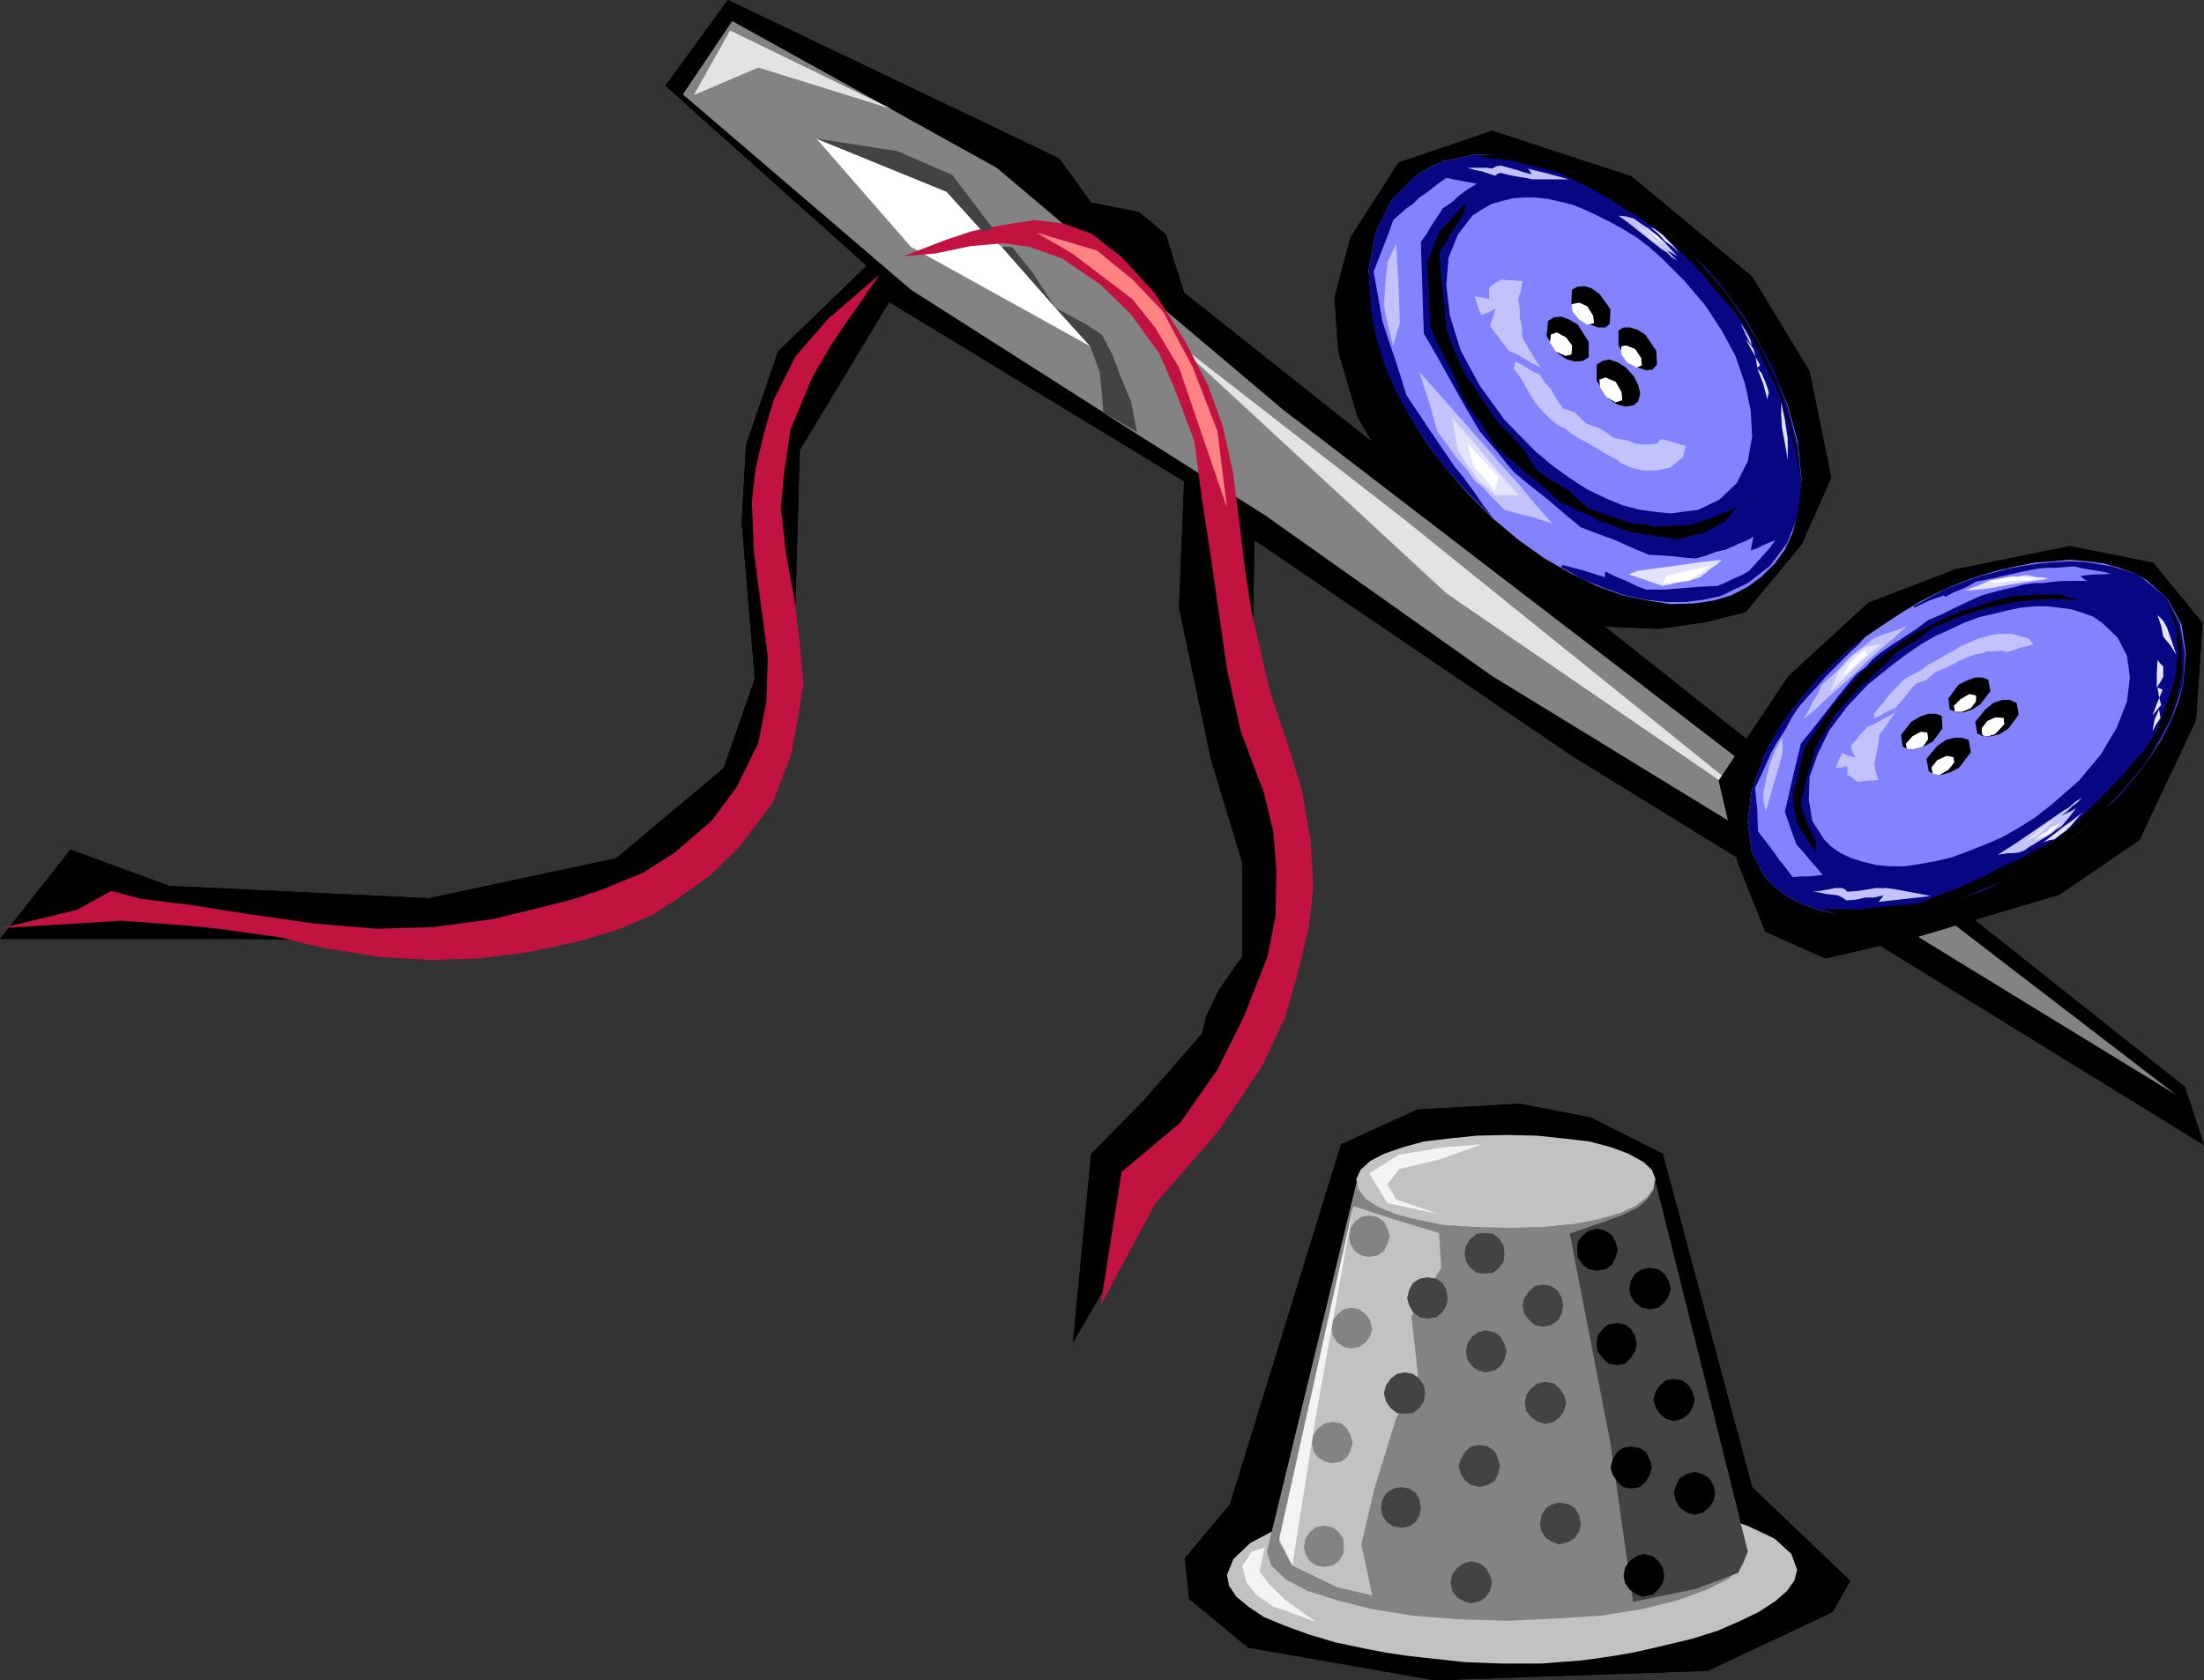<?xml version="1.0" encoding="UTF-8" standalone="no"?>
<svg
   version="1.0"
   width="129.724mm"
   height="98.917mm"
   id="svg115"
   sodipodi:docname="Sewing Supplies 2.wmf"
   xmlns:inkscape="http://www.inkscape.org/namespaces/inkscape"
   xmlns:sodipodi="http://sodipodi.sourceforge.net/DTD/sodipodi-0.dtd"
   xmlns="http://www.w3.org/2000/svg"
   xmlns:svg="http://www.w3.org/2000/svg">
  <rect width="100%" height="100%" fill="#333333" stroke="none"/>
  <sodipodi:namedview
     id="namedview115"
     pagecolor="#ffffff"
     bordercolor="#000000"
     borderopacity="0.25"
     inkscape:showpageshadow="2"
     inkscape:pageopacity="0.0"
     inkscape:pagecheckerboard="0"
     inkscape:deskcolor="#d1d1d1"
     inkscape:document-units="mm" />
  <defs
     id="defs1">
    <pattern
       id="WMFhbasepattern"
       patternUnits="userSpaceOnUse"
       width="6"
       height="6"
       x="0"
       y="0" />
  </defs>
  <path
     style="fill:#000000;fill-opacity:1;fill-rule:evenodd;stroke:none"
     d="M 486.092,241.863 263.408,65.111 259.368,52.185 253.389,47.177 242.723,45.077 235.613,35.221 161.923,0 l -13.898,19.065 44.763,40.068 -19.715,19.065 -7.11,20.842 -0.97,17.126 2.909,34.898 -6.949,19.872 -23.917,20.034 L 95.344,199.856 37.653,197.109 15.675,189.031 0,208.904 h 52.682 l 72.397,1.131 40.885,-29.89 10.989,-46.046 0.97,-33.929 19.877,-32.959 65.61,39.907 -1.131,28.112 7.11,33.767 6.949,22.942 v 21.003 l -2.262,3.07 -3.07,4.524 -2.586,5.332 -0.97,4.039 -13.09,15.026 -11.635,11.794 -4.04,42.007 36.522,-62.849 14.221,-42.007 -10.989,-40.876 0.646,-32.798 70.619,47.985 140.592,86.599 z"
     id="path1" />
  <path
     style="fill:#000000;fill-opacity:1;fill-rule:evenodd;stroke:none"
     d="m 263.408,65.111 -4.04,-12.925 -5.979,-5.009 -10.666,-2.1 -7.11,-9.855 L 161.923,0 l -13.898,19.065 44.763,40.068 -19.715,19.065 -7.11,20.842 -0.97,17.126 2.909,34.898 -6.949,19.872 -23.917,20.034 L 95.344,199.856 37.653,197.109 15.675,189.031 0,208.904 h 52.682 l 72.397,1.131 40.885,-29.89 10.989,-46.046 0.97,-33.929 19.877,-32.959 65.61,39.907 -1.131,28.112 7.11,33.767 6.949,22.942 v 21.003 l -2.262,3.07 -3.07,4.524 -2.586,5.332 -0.97,4.039 -13.09,15.026 -11.635,11.794 -4.04,42.007 36.522,-62.849 14.221,-42.007 -10.989,-40.876 0.646,-32.798 70.619,47.985 140.592,86.599 -4.202,-12.925 z"
     id="path2" />
  <path
     style="fill:#000000;fill-opacity:1;fill-rule:evenodd;stroke:none"
     d="m 389.779,61.556 -26.826,-22.296 -31.027,-10.179 -20.846,7.109 -10.666,16.641 -3.555,13.41 0.808,11.794 4.363,14.864 9.696,16.318 11.15,11.31 14.059,10.34 16.483,8.401 15.514,0.646 10.342,-1.454 9.05,-2.262 12.443,-15.026 6.626,-14.864 -4.848,-23.75 z"
     id="path3" />
  <path
     style="fill:#000000;fill-opacity:1;fill-rule:evenodd;stroke:none"
     d="m 362.953,39.26 -31.027,-10.179 -20.846,7.109 -10.666,16.641 -3.555,13.41 0.808,11.794 4.363,14.864 9.696,16.318 11.15,11.31 14.059,10.34 16.483,8.401 15.514,0.646 10.342,-1.454 9.05,-2.262 12.443,-15.026 6.626,-14.864 -4.848,-23.75 -12.766,-21.003 z"
     id="path4" />
  <path
     style="fill:#8383ff;fill-opacity:1;fill-rule:evenodd;stroke:none"
     d="m 332.088,115.357 5.818,4.847 5.656,4.039 5.979,3.393 5.656,2.747 5.818,2.1 5.494,1.131 5.171,0.808 5.171,-0.162 4.363,-0.646 3.878,-1.131 3.717,-1.939 3.07,-2.262 2.909,-2.908 2.262,-3.07 1.616,-3.554 1.131,-4.039 0.97,-8.078 -0.808,-8.24 -2.262,-8.24 -3.555,-8.401 -1.939,-3.716 -2.101,-3.878 -2.262,-3.878 -2.747,-3.716 -2.747,-3.554 -3.07,-3.554 -3.555,-3.393 -3.394,-3.231 -3.555,-3.07 -3.717,-2.747 -3.555,-2.423 -3.878,-2.262 -3.717,-1.939 -3.717,-1.777 -3.717,-1.293 -3.555,-1.131 -4.202,-0.969 -3.555,-0.485 -3.717,-0.323 h -3.555 l -3.555,0.808 -3.394,0.646 -3.07,1.454 -3.07,1.939 -5.171,5.17 -3.555,7.109 -1.616,8.563 0.808,9.855 1.131,5.493 1.778,5.978 2.586,5.816 3.232,5.978 3.555,5.655 4.363,5.655 4.848,5.493 z"
     id="path5" />
  <path
     style="fill:#070783;fill-opacity:1;fill-rule:evenodd;stroke:none"
     d="m 332.088,115.196 -5.333,-5.332 -5.01,-5.493 -4.202,-5.493 -3.717,-5.816 -3.232,-5.816 -2.586,-5.978 -1.778,-5.816 -1.131,-5.655 -0.646,-9.694 1.616,-8.563 3.555,-7.109 5.171,-5.17 3.07,-1.939 3.07,-1.454 3.394,-0.646 3.555,-0.808 h 3.555 l 3.717,0.323 3.717,0.485 4.04,0.969 3.555,1.131 3.717,1.293 3.717,1.777 3.717,1.939 3.878,2.262 3.717,2.423 3.555,2.747 3.555,3.07 3.394,3.231 3.555,3.393 3.07,3.554 2.747,3.554 2.747,3.716 2.262,3.878 2.262,3.878 2.101,3.878 3.232,8.563 2.262,8.563 0.808,8.24 -0.97,7.917 -2.262,5.655 -3.717,5.009 -5.01,3.878 -6.141,2.908 -3.717,0.808 -4.04,0.485 h -4.202 l -4.525,-0.485 -4.686,-0.969 -4.525,-1.616 -4.848,-1.939 -4.848,-2.747 0.323,-0.485 4.848,1.293 4.525,1.454 0.162,-1.293 2.262,1.131 2.424,0.969 2.262,1.131 2.101,0.808 h 4.04 l 4.04,-0.323 3.878,-0.323 3.878,-0.162 1.939,-0.808 1.616,-0.808 1.939,-0.808 1.616,-0.969 1.454,-1.616 1.616,-1.777 1.454,-1.616 1.293,-1.777 -1.293,0.485 -1.454,0.646 -1.293,0.646 -1.454,0.485 0.323,-1.616 0.323,-1.454 -1.131,0.646 -0.97,0.485 -1.293,0.485 -0.97,0.485 -1.939,0.808 -2.101,0.485 -2.101,0.808 -2.262,0.646 -2.586,-0.162 -2.586,-0.323 -2.586,-0.162 -2.747,-0.162 -3.555,-1.454 -3.878,-1.777 -4.04,-1.454 -3.717,-1.454 -3.717,-3.07 -3.555,-3.07 -3.717,-2.908 -3.717,-3.07 -1.939,-2.262 -1.939,-2.423 -1.939,-2.262 -1.939,-2.262 -3.232,-5.493 -3.07,-5.493 -3.07,-5.493 -3.07,-5.332 -0.323,-10.34 -0.323,-10.017 1.293,-1.777 1.131,-1.939 1.293,-1.939 1.131,-1.777 1.939,-1.293 1.778,-1.616 1.778,-1.293 2.101,-1.293 -1.778,-0.323 -1.778,-0.323 -1.616,-0.323 -1.616,-0.323 -1.616,1.131 -1.454,1.131 -1.454,1.131 -1.454,0.969 -1.454,1.454 -1.454,0.969 -1.454,1.293 -1.454,1.293 -0.97,2.747 -1.131,2.908 -1.131,2.908 -1.131,2.908 0.97,5.493 0.97,5.493 1.293,4.039 1.454,4.201 1.293,4.039 1.293,4.201 2.586,3.878 2.586,3.878 2.747,4.039 2.747,4.039 2.101,2.585 2.262,3.07 2.101,3.07 z"
     id="path6" />
  <path
     style="fill:#8383ff;fill-opacity:1;fill-rule:evenodd;stroke:none"
     d="m 341.622,100.493 3.878,3.231 3.878,2.747 3.717,2.423 4.04,1.939 3.878,1.616 3.717,0.969 3.555,0.485 3.394,0.323 6.141,-0.808 4.686,-2.262 3.878,-3.716 2.424,-4.847 0.97,-5.493 -0.323,-5.816 -1.293,-5.978 -2.101,-6.139 -3.07,-5.655 -3.717,-5.655 -4.686,-5.493 -5.01,-5.009 -2.747,-2.423 -2.747,-2.1 -2.909,-1.777 -2.909,-1.616 -2.909,-1.454 -2.747,-1.293 -2.747,-1.131 -2.586,-0.646 -2.909,-0.646 -2.747,-0.323 h -2.586 l -2.424,0.162 -2.586,0.646 -2.262,0.646 -2.262,1.293 -1.939,1.293 -3.232,4.201 -2.101,5.17 -0.485,6.139 0.808,6.786 2.424,7.755 4.202,7.755 5.494,7.594 z"
     id="path7" />
  <path
     style="fill:#c2c2ff;fill-opacity:1;fill-rule:evenodd;stroke:none"
     d="m 315.766,82.721 3.717,4.201 3.555,4.039 3.717,4.201 3.717,4.201 3.717,4.362 3.717,4.039 3.555,4.362 3.878,4.362 -2.424,-0.808 -2.747,-0.808 -2.747,-0.646 -2.747,-0.808 -1.616,-1.616 -1.778,-1.777 -1.454,-1.616 -1.778,-1.454 -1.939,-2.747 -2.262,-2.585 -1.939,-2.747 -2.101,-2.747 -0.97,-3.393 -0.97,-3.393 -1.131,-3.393 z"
     id="path8" />
  <path
     style="fill:#e3e3ff;fill-opacity:1;fill-rule:evenodd;stroke:none"
     d="m 323.038,93.061 3.717,4.039 3.717,4.524 3.555,4.201 3.878,4.362 h -1.293 -1.293 -1.293 -1.454 l -0.808,-0.808 -0.97,-0.969 -0.97,-0.646 -1.131,-0.969 -0.97,-1.616 -1.293,-1.616 -0.97,-1.616 -1.131,-1.777 -0.646,-3.554 z"
     id="path9" />
  <path
     style="fill:#ffffff;fill-opacity:1;fill-rule:evenodd;stroke:none"
     d="m 326.432,98.555 1.616,1.777 1.778,1.939 1.778,1.939 1.778,1.939 -0.485,1.616 -0.323,1.454 -1.293,-1.454 -0.97,-1.293 -1.131,-1.131 -1.131,-1.293 -0.97,-2.747 z"
     id="path10" />
  <path
     style="fill:#e3e3ff;fill-opacity:1;fill-rule:evenodd;stroke:none"
     d="m 382.992,124.567 -4.525,0.485 -4.525,0.646 -4.686,0.646 -4.848,0.646 -0.97,0.323 -1.131,0.485 1.939,0.646 1.939,0.646 1.778,0.646 1.939,0.646 2.101,-0.485 2.101,-0.485 2.101,-0.323 1.939,-0.646 1.293,-0.969 1.131,-0.969 1.454,-0.969 z"
     id="path11" />
  <path
     style="fill:#ffffff;fill-opacity:1;fill-rule:evenodd;stroke:none"
     d="m 380.568,125.859 -2.424,0.485 -2.424,0.646 -2.424,0.485 -2.586,0.646 -0.485,0.969 -0.323,0.646 h 1.293 l 1.454,-0.162 1.454,-0.162 1.616,-0.162 1.131,-0.808 1.293,-0.808 1.293,-0.969 z"
     id="path12" />
  <path
     style="fill:#c2c2ff;fill-opacity:1;fill-rule:evenodd;stroke:none"
     d="m 310.595,54.286 0.485,8.563 0.323,9.048 -0.808,2.585 -0.646,2.585 -1.131,-4.524 -0.97,-4.524 0.323,-4.847 0.485,-4.847 0.97,-2.1 z"
     id="path13" />
  <path
     style="fill:#c2c2ff;fill-opacity:1;fill-rule:evenodd;stroke:none"
     d="m 349.056,39.907 -2.424,-0.646 -2.262,-0.646 -2.101,-0.485 -2.424,-0.646 0.485,0.485 0.323,0.808 -1.778,-0.485 -1.454,-0.485 -1.778,-0.485 -1.778,-0.485 -0.97,0.162 -0.97,0.485 -1.454,-0.162 h -1.293 -1.293 -1.454 l 1.616,0.485 1.616,0.323 1.454,0.485 1.454,0.485 0.646,-0.485 0.646,-0.162 1.778,0.485 1.778,0.323 1.939,0.323 1.616,0.323 h 1.939 2.101 1.939 z"
     id="path14" />
  <path
     style="fill:#e3e3ff;fill-opacity:1;fill-rule:evenodd;stroke:none"
     d="m 396.243,89.507 v 2.747 l 0.162,2.908 0.646,3.393 0.646,3.716 v -2.423 -2.262 l -0.646,-4.201 z"
     id="path15" />
  <path
     style="fill:#e3e3ff;fill-opacity:1;fill-rule:evenodd;stroke:none"
     d="m 387.193,71.896 1.131,2.423 1.293,2.585 -0.162,-1.131 -0.485,-0.969 -0.808,-1.454 z"
     id="path16" />
  <path
     style="fill:#e3e3ff;fill-opacity:1;fill-rule:evenodd;stroke:none"
     d="m 388.324,75.451 0.97,1.131 0.808,1.131 0.485,1.939 0.323,2.1 0.323,-0.162 0.323,-0.323 -1.616,-2.908 z"
     id="path17" />
  <path
     style="fill:#e3e3ff;fill-opacity:1;fill-rule:evenodd;stroke:none"
     d="m 390.91,81.913 1.293,3.393 0.97,3.554 0.162,-0.969 0.162,-0.646 -0.485,-1.454 -0.485,-1.293 -0.646,-1.454 z"
     id="path18" />
  <path
     style="fill:#c2c2ff;fill-opacity:1;fill-rule:evenodd;stroke:none"
     d="m 360.044,47.985 1.616,0.162 1.778,0.485 1.616,1.131 1.778,1.131 1.778,1.454 1.616,1.454 1.454,1.616 1.454,1.616 -1.293,-0.808 -0.97,-0.485 1.616,1.616 1.778,1.777 -1.131,-1.131 -1.293,-0.808 -0.97,-0.969 -1.293,-0.808 -2.262,-1.777 -2.424,-1.939 -2.424,-1.939 z"
     id="path19" />
  <path
     style="fill:#ffffff;fill-opacity:1;fill-rule:evenodd;stroke:none"
     d="m 365.862,50.893 1.454,1.131 1.454,1.293 0.808,0.485 0.97,0.646 -0.97,-0.969 -0.97,-1.131 -1.293,-0.646 z"
     id="path20" />
  <path
     style="fill:#e3e3ff;fill-opacity:1;fill-rule:evenodd;stroke:none"
     d="m 363.761,49.762 1.293,0.969 1.293,0.969 1.778,1.616 1.778,1.616 -1.616,-0.969 -1.454,-1.131 -1.454,-1.454 z"
     id="path21" />
  <path
     style="fill:#e3e3ff;fill-opacity:1;fill-rule:evenodd;stroke:none"
     d="m 367.155,50.57 0.808,0.323 0.97,0.646 0.97,0.646 0.808,0.969 1.616,1.616 1.293,1.616 -1.454,-1.454 -1.778,-1.293 -1.454,-1.616 z"
     id="path22" />
  <path
     style="fill:#000000;fill-opacity:1;fill-rule:evenodd;stroke:none"
     d="m 328.856,34.736 1.939,0.485 h 1.778 l 1.939,0.323 1.778,0.162 2.747,0.808 2.586,0.485 2.747,0.808 2.586,0.646 2.101,1.131 1.939,0.969 2.101,0.969 2.101,1.131 2.262,1.293 2.262,1.454 1.939,1.293 2.424,1.293 0.97,0.808 1.131,0.646 0.97,0.646 1.131,0.646 1.293,1.293 1.454,1.131 1.293,1.454 1.616,1.454 1.454,1.454 1.616,1.616 1.939,2.1 1.939,2.423 2.101,2.423 2.101,2.423 1.616,2.1 1.616,2.262 1.778,3.07 1.454,2.908 1.454,3.07 1.616,3.231 1.131,2.747 0.97,2.585 0.97,2.908 0.808,3.393 1.131,5.009 1.131,5.332 -1.131,-7.27 -1.778,-7.109 -2.424,-7.27 -3.232,-6.947 -1.616,-3.231 -1.939,-3.231 -2.262,-3.393 -2.262,-3.231 -2.586,-3.07 -2.909,-3.231 -2.909,-3.393 -3.394,-2.908 -2.101,-1.939 -2.424,-2.1 -2.424,-1.777 -2.747,-1.939 -2.747,-1.777 -2.747,-1.454 -3.07,-1.454 -2.747,-1.293 -3.07,-1.293 -3.232,-1.131 -2.747,-0.969 -3.07,-0.485 -2.909,-0.646 -2.586,-0.162 h -2.424 z"
     id="path23" />
  <path
     style="fill:#000000;fill-opacity:1;fill-rule:evenodd;stroke:none"
     d="m 326.108,45.077 -1.454,1.616 -1.293,1.454 -1.454,1.616 -1.616,1.616 -1.454,3.554 -1.293,3.554 0.323,6.947 0.323,7.109 1.616,3.878 1.939,3.878 1.939,4.039 1.616,3.878 1.778,2.908 2.101,2.585 1.778,2.908 1.778,2.747 3.555,3.07 3.555,3.07 3.555,2.908 3.555,3.231 2.101,0.969 2.262,1.131 2.424,0.969 2.101,1.293 1.778,0.485 1.778,0.646 1.616,0.646 1.778,0.646 2.586,0.323 2.424,0.485 2.586,0.323 2.747,0.485 1.293,-0.323 1.293,-0.323 1.616,-0.485 1.293,-0.162 1.293,-0.646 1.293,-0.646 1.131,-0.808 1.293,-0.485 1.454,-1.777 1.454,-1.777 -1.131,0.646 -1.293,0.646 -1.454,0.485 -1.293,0.646 -1.454,0.485 -1.293,0.485 -1.293,0.485 -1.616,0.323 -1.778,0.162 h -1.939 l -1.939,0.162 h -1.939 l -1.454,-0.323 -1.454,-0.162 -1.778,-0.162 -1.454,-0.323 -2.101,-0.808 -2.101,-0.646 -2.262,-0.808 -2.101,-0.646 -1.131,-1.131 -1.293,-0.969 -0.97,-0.969 -0.97,-0.969 -1.778,-1.131 -1.778,-0.969 -1.939,-1.293 -1.778,-1.293 -1.454,-2.262 -1.454,-2.423 -1.454,-1.616 -1.293,-1.454 -1.616,-1.454 -1.616,-1.777 -1.616,-2.423 -1.778,-2.585 -1.616,-2.585 -1.778,-2.423 -1.293,-2.585 -1.131,-2.585 -1.131,-2.747 -0.808,-2.423 -0.485,-5.17 -0.485,-4.847 -0.323,-3.554 -0.323,-3.554 1.454,-1.939 0.97,-1.939 1.778,-2.585 1.454,-2.585 0.162,-0.969 z"
     id="path24" />
  <path
     style="fill:#c2c2ff;fill-opacity:1;fill-rule:evenodd;stroke:none"
     d="m 338.713,62.526 -0.323,1.939 -0.646,2.1 0.323,2.1 V 70.604 l 0.485,2.262 0.162,2.423 0.97,1.616 0.97,1.616 0.97,1.616 1.131,1.616 -1.778,-0.808 -1.778,-1.131 -1.778,-0.969 -1.778,-0.808 -1.131,-1.454 -0.97,-1.293 -0.97,-1.293 -1.131,-1.454 0.646,-1.939 0.646,-1.939 -1.454,0.808 -1.778,0.646 -0.808,-2.1 -0.646,-2.1 1.778,0.323 1.454,0.323 v -1.293 -1.293 l 1.293,-0.969 1.454,-0.808 1.293,0.162 h 1.293 l 1.131,0.162 z"
     id="path25" />
  <path
     style="fill:#c2c2ff;fill-opacity:1;fill-rule:evenodd;stroke:none"
     d="m 375.073,99.201 -0.323,0.969 -0.323,1.454 -1.293,1.131 -1.616,1.293 -1.616,0.323 -1.454,0.323 h -0.808 -0.97 -0.808 l -0.97,-0.162 -1.454,-0.323 -1.454,-0.485 -1.293,-0.646 -0.97,-0.808 -1.293,-0.646 -1.293,-0.646 -1.454,-0.969 -1.454,-0.808 -1.616,-0.969 -1.616,-0.808 -1.454,-0.969 -1.454,-1.131 -1.616,-0.808 -1.454,-1.131 -1.778,-1.777 -1.778,-2.1 -1.131,-1.777 -0.97,-1.777 -1.131,-1.939 -1.454,-1.939 0.162,-0.969 0.162,-0.646 1.454,0.646 1.293,0.808 1.293,0.808 1.454,0.646 0.97,1.616 1.454,1.616 1.293,2.262 1.454,2.1 1.293,0.323 1.293,0.485 1.293,1.293 1.131,1.131 1.778,0.646 1.293,0.485 1.616,0.969 1.454,1.131 1.778,0.323 1.616,0.323 1.454,0.646 1.616,0.162 h 1.616 l 1.616,-0.162 0.485,-0.646 0.485,-0.323 1.454,0.323 1.293,0.323 1.293,0.485 z"
     id="path26" />
  <path
     style="fill:#000000;fill-opacity:1;fill-rule:evenodd;stroke:none"
     d="m 357.782,88.699 -2.586,-4.039 v -3.554 l 1.293,-0.808 1.454,-0.323 1.939,0.646 1.778,1.131 1.778,1.939 0.97,1.939 0.485,1.939 -0.485,1.777 -0.97,0.808 -1.778,0.323 -1.939,-0.485 z"
     id="path27" />
  <path
     style="fill:#000000;fill-opacity:1;fill-rule:evenodd;stroke:none"
     d="m 346.632,78.682 -2.586,-3.878 0.323,-3.393 1.293,-0.808 1.616,-0.162 1.778,0.646 1.939,1.131 2.424,3.878 v 3.393 l -1.293,0.808 -1.616,0.162 -1.939,-0.485 z"
     id="path28" />
  <path
     style="fill:#000000;fill-opacity:1;fill-rule:evenodd;stroke:none"
     d="m 362.468,80.621 -2.424,-3.716 V 73.512 l 1.131,-0.646 h 1.454 l 1.616,0.485 1.778,1.131 2.424,3.554 0.162,3.07 -0.97,1.131 -1.454,0.162 -1.939,-0.646 z"
     id="path29" />
  <path
     style="fill:#000000;fill-opacity:1;fill-rule:evenodd;stroke:none"
     d="m 351.803,71.089 -2.262,-3.554 0.162,-3.07 1.131,-0.646 1.616,-0.162 1.616,0.485 1.778,1.293 2.424,3.393 -0.162,3.231 -0.97,0.808 h -1.616 l -1.778,-0.646 z"
     id="path30" />
  <path
     style="fill:#ffffff;fill-opacity:1;fill-rule:evenodd;stroke:none"
     d="m 348.409,75.128 -2.101,-1.131 -1.293,0.485 -0.162,1.777 1.293,1.939 2.101,0.969 1.293,-0.323 0.162,-1.939 z"
     id="path31" />
  <path
     style="fill:#ffffff;fill-opacity:1;fill-rule:evenodd;stroke:none"
     d="m 346.308,73.997 -1.293,0.485 -0.162,1.777 1.293,1.939 2.101,0.969 1.293,-0.323 0.162,-1.939 -1.293,-1.777 z"
     id="path32" />
  <path
     style="fill:#ffffff;fill-opacity:1;fill-rule:evenodd;stroke:none"
     d="m 353.096,68.18 -1.778,-0.808 -1.616,0.323 0.162,1.616 1.454,1.777 1.778,1.131 1.454,-0.323 -0.162,-1.616 z"
     id="path33" />
  <path
     style="fill:#ffffff;fill-opacity:1;fill-rule:evenodd;stroke:none"
     d="m 351.318,67.373 -1.616,0.323 0.162,1.616 1.454,1.777 1.778,1.131 1.454,-0.323 -0.162,-1.616 -1.293,-2.1 z"
     id="path34" />
  <path
     style="fill:#ffffff;fill-opacity:1;fill-rule:evenodd;stroke:none"
     d="m 359.398,84.983 -2.262,-0.969 -1.293,0.485 0.162,1.777 1.454,2.1 1.939,1.131 1.454,-0.485 -0.162,-1.777 z"
     id="path35" />
  <path
     style="fill:#ffffff;fill-opacity:1;fill-rule:evenodd;stroke:none"
     d="m 357.136,84.014 -1.293,0.485 0.162,1.777 1.454,2.1 1.939,1.131 1.454,-0.485 -0.162,-1.777 -1.293,-2.262 z"
     id="path36" />
  <path
     style="fill:#ffffff;fill-opacity:1;fill-rule:evenodd;stroke:none"
     d="m 363.761,77.713 -1.939,-0.808 -1.131,0.162 v 1.777 l 1.293,1.777 2.101,1.131 1.131,-0.485 -0.162,-1.616 z"
     id="path37" />
  <path
     style="fill:#ffffff;fill-opacity:1;fill-rule:evenodd;stroke:none"
     d="m 361.822,76.905 -1.131,0.162 v 1.777 l 1.293,1.777 2.101,1.131 1.131,-0.485 -0.162,-1.616 -1.293,-1.939 z"
     id="path38" />
  <path
     style="fill:#838383;fill-opacity:1;fill-rule:evenodd;stroke:none"
     d="m 331.926,150.417 -50.419,-35.706 -33.613,-21.327 -2.424,-1.616 L 202.646,64.464 151.904,21.003 162.893,4.685 221.715,37.322 285.385,91.123 484.153,243.64 Z"
     id="path39" />
  <path
     style="fill:#ffffff;fill-opacity:1;fill-rule:evenodd;stroke:none"
     d="m 181.638,30.859 28.926,11.794 7.918,8.725 4.363,3.554 11.958,13.571 7.757,8.563 -39.915,-22.134 z"
     id="path40" />
  <path
     style="fill:#c21340;fill-opacity:1;fill-rule:evenodd;stroke:none"
     d="m 195.697,61.072 -10.504,15.187 -4.525,7.755 -4.848,11.633 -1.454,10.017 -0.646,7.432 1.131,10.017 1.939,10.663 1.131,9.371 0.808,9.048 -1.616,9.855 -1.131,5.816 -4.04,10.663 -7.434,9.855 -6.464,6.301 -6.949,5.009 -5.656,3.716 -7.918,3.393 -8.565,2.585 -11.15,2.423 -11.474,1.454 -10.666,0.323 -10.989,-0.646 -13.09,-2.1 -9.211,-2.262 -13.736,-1.939 -8.242,-0.808 -13.413,-0.969 -26.502,1.616 16.645,-4.039 7.595,-4.201 6.787,1.777 10.666,1.293 12.12,1.939 15.837,2.262 13.574,1.131 12.282,-0.323 13.413,-1.777 9.373,-2.262 8.403,-2.1 6.787,-2.262 9.05,-3.716 7.11,-4.524 8.242,-7.109 5.494,-7.432 4.848,-9.855 1.778,-9.209 0.323,-10.017 -1.454,-10.825 -1.616,-12.279 -0.485,-11.148 0.808,-7.432 1.778,-7.594 2.262,-7.755 4.848,-9.694 7.272,-8.401 z"
     id="path41" />
  <path
     style="fill:#e3e3e3;fill-opacity:1;fill-rule:evenodd;stroke:none"
     d="m 259.529,74.481 53.005,41.199 82.739,66.726 -73.528,-50.408 z"
     id="path42" />
  <path
     style="fill:#c21340;fill-opacity:1;fill-rule:evenodd;stroke:none"
     d="m 200.869,57.032 9.696,-3.716 5.333,-1.777 3.394,-0.808 5.656,-0.969 5.171,-0.808 6.464,0.808 6.302,2.262 6.626,5.17 7.434,8.078 6.787,10.825 5.01,9.694 3.232,8.886 2.262,10.179 1.454,11.148 1.293,10.825 1.454,9.371 4.04,17.611 4.363,12.925 2.747,9.048 1.939,11.148 0.646,10.179 -0.97,8.886 -2.586,10.825 -2.747,9.532 -5.01,10.663 -9.858,14.702 -14.059,16.157 -12.12,22.619 4.686,-29.728 13.09,-10.986 8.242,-11.794 5.818,-11.633 5.333,-13.571 1.778,-9.048 0.162,-10.179 -0.646,-8.401 -2.101,-8.725 -5.171,-13.733 -3.07,-13.895 -3.717,-25.85 -1.778,-11.471 -1.778,-13.41 -4.525,-11.956 -3.232,-7.432 -6.302,-8.725 -6.787,-6.624 -8.565,-5.816 -7.272,-2.585 -5.818,-0.808 -7.272,0.646 -7.757,1.616 z"
     id="path43" />
  <path
     style="fill:#e3e3e3;fill-opacity:1;fill-rule:evenodd;stroke:none"
     d="m 162.408,6.786 35.875,17.449 -29.573,-9.209 -14.382,6.139 z"
     id="path44" />
  <path
     style="fill:#434343;fill-opacity:1;fill-rule:evenodd;stroke:none"
     d="m 181.638,30.859 28.926,11.794 7.918,8.725 2.424,-0.485 -9.05,-11.956 -12.282,-5.332 z"
     id="path45" />
  <path
     style="fill:#434343;fill-opacity:1;fill-rule:evenodd;stroke:none"
     d="m 234.805,68.504 -5.01,-7.755 -4.686,-5.816 h -2.262 z"
     id="path46" />
  <path
     style="fill:#434343;fill-opacity:1;fill-rule:evenodd;stroke:none"
     d="m 252.904,96.131 -7.434,-4.362 -0.323,-3.716 -0.485,-5.17 -2.101,-5.816 -7.757,-8.563 6.626,3.554 3.717,2.423 2.262,4.362 2.101,5.493 2.101,5.009 z"
     id="path47" />
  <path
     style="fill:#ff8383;fill-opacity:1;fill-rule:evenodd;stroke:none"
     d="m 230.441,51.701 13.574,4.039 7.918,6.463 6.787,7.109 6.626,12.441 5.494,14.218 2.101,16.964 -10.666,-31.182 -5.333,-8.886 -5.01,-6.301 -13.413,-10.179 z"
     id="path48" />
  <path
     style="fill:#000000;fill-opacity:1;fill-rule:evenodd;stroke:none"
     d="m 298.313,254.626 -24.725,80.136 -10.019,11.956 0.97,9.048 13.09,10.825 41.531,7.27 60.762,-2.1 27.795,-13.087 3.878,-6.947 -21.816,-20.842 -19.877,-74.158 -15.998,-8.078 -15.837,-3.07 -22.786,1.293 z"
     id="path49" />
  <path
     style="fill:#000000;fill-opacity:1;fill-rule:evenodd;stroke:none"
     d="m 273.588,334.763 -10.019,11.956 0.97,9.048 13.09,10.825 41.531,7.27 60.762,-2.1 27.795,-13.087 3.878,-6.947 -21.816,-20.842 -19.877,-74.158 -15.998,-8.078 -15.837,-3.07 -22.786,1.293 -16.968,7.755 z"
     id="path50" />
  <path
     style="fill:#c2c2c2;fill-opacity:1;fill-rule:evenodd;stroke:none"
     d="m 338.228,370.145 h -4.04 l -4.363,-0.162 -4.04,-0.162 -4.363,-0.485 -4.525,-0.485 -4.202,-0.485 -4.363,-0.646 -4.202,-0.808 -6.949,-1.454 -5.979,-1.777 -5.333,-1.939 -4.686,-1.939 -3.394,-2.262 -2.747,-2.262 -1.616,-2.423 -0.485,-2.423 1.454,-3.554 3.717,-3.554 5.818,-3.07 7.918,-2.747 9.534,-2.585 10.666,-1.939 11.797,-1.131 12.443,-0.485 12.443,0.485 11.797,1.131 10.666,1.616 9.534,2.262 7.918,2.585 6.141,2.908 3.717,3.393 1.293,3.554 -0.646,2.423 -1.616,2.262 -2.586,2.262 -3.717,2.423 -4.363,2.1 -4.848,2.1 -5.656,1.777 -6.141,1.454 -3.394,0.808 -3.717,0.808 -3.717,0.646 -4.202,0.646 -3.878,0.485 -4.363,0.323 -4.04,0.323 z"
     id="path51" />
  <path
     style="fill:#838383;fill-opacity:1;fill-rule:evenodd;stroke:none"
     d="m 388.809,345.264 -20.846,-83.206 -0.323,2.262 -1.778,1.939 -2.909,2.1 -4.04,1.616 -4.848,1.293 -5.656,1.293 -6.141,0.485 h -6.626 -6.949 l -6.464,-0.485 -5.818,-0.969 -5.01,-1.454 -4.04,-1.777 -3.07,-1.939 -1.939,-1.777 -0.485,-1.939 -20.038,82.56 0.97,3.07 3.232,3.07 4.848,2.585 6.626,2.1 7.757,1.939 9.05,1.454 10.019,0.808 10.989,0.323 10.827,-0.485 10.019,-0.646 9.211,-1.454 7.757,-1.939 6.626,-2.423 4.848,-2.423 3.07,-3.07 z"
     id="path52" />
  <path
     style="fill:#c2c2c2;fill-opacity:1;fill-rule:evenodd;stroke:none"
     d="m 301.06,268.359 -16.483,74.643 2.909,5.332 10.019,4.847 7.757,1.777 -2.424,-11.31 2.909,-12.441 4.848,-15.672 4.848,-9.694 -1.454,-12.925 6.626,-10.825 -0.485,-7.755 -10.181,-3.07 z"
     id="path53" />
  <path
     style="fill:#c2c2c2;fill-opacity:1;fill-rule:evenodd;stroke:none"
     d="m 335.643,273.206 -7.595,-0.162 -6.949,-0.485 -5.656,-1.131 -5.01,-1.293 -3.878,-1.616 -2.747,-1.777 -1.616,-2.1 -0.485,-2.262 0.97,-2.1 2.101,-1.939 3.07,-1.616 4.202,-1.454 4.686,-1.293 5.494,-0.646 6.302,-0.646 6.787,-0.162 6.626,0.162 6.141,0.646 5.494,0.646 4.848,1.293 3.878,1.454 3.232,1.777 1.939,1.777 0.808,2.1 -0.485,2.1 -1.454,1.939 -2.586,1.939 -3.555,1.616 -4.686,1.293 -5.656,1.131 -6.626,0.646 z"
     id="path54" />
  <path
     style="fill:#838383;fill-opacity:1;fill-rule:evenodd;stroke:none"
     d="m 304.454,279.669 -1.616,-0.323 -1.454,-0.969 -0.97,-1.616 -0.323,-1.616 0.323,-1.777 0.97,-1.616 1.454,-0.969 1.616,-0.323 1.939,0.323 1.454,0.969 0.808,1.616 0.485,1.777 -0.485,1.616 -0.808,1.616 -1.454,0.969 z"
     id="path55" />
  <path
     style="fill:#838383;fill-opacity:1;fill-rule:evenodd;stroke:none"
     d="m 300.576,300.026 -1.616,-0.323 -1.454,-0.969 -0.97,-1.454 -0.323,-1.616 0.323,-1.939 0.97,-1.293 1.454,-1.131 1.616,-0.323 1.778,0.323 1.454,1.131 0.97,1.293 0.485,1.939 -0.485,1.616 -0.97,1.454 -1.454,0.969 z"
     id="path56" />
  <path
     style="fill:#434343;fill-opacity:1;fill-rule:evenodd;stroke:none"
     d="m 312.534,314.567 -1.778,-0.162 -1.454,-1.131 -0.97,-1.454 -0.485,-1.777 0.485,-1.777 0.97,-1.454 1.454,-1.131 1.778,-0.323 1.778,0.323 1.454,1.131 0.97,1.454 0.323,1.777 -0.323,1.777 -0.97,1.454 -1.454,1.131 z"
     id="path57" />
  <path
     style="fill:#838383;fill-opacity:1;fill-rule:evenodd;stroke:none"
     d="m 294.596,348.657 -1.778,-0.323 -1.454,-0.969 -0.97,-1.616 -0.323,-1.616 0.323,-1.777 0.97,-1.454 1.454,-1.131 1.778,-0.323 1.778,0.323 1.454,1.131 0.97,1.454 0.162,1.777 -0.162,1.616 -0.97,1.616 -1.454,0.969 z"
     id="path58" />
  <path
     style="fill:#434343;fill-opacity:1;fill-rule:evenodd;stroke:none"
     d="m 343.238,285.808 -1.778,0.323 -1.293,1.131 -1.131,1.616 -0.323,1.616 0.323,1.777 1.131,1.454 1.293,1.131 1.778,0.323 1.778,-0.323 1.616,-1.131 0.808,-1.454 0.323,-1.777 -0.323,-1.616 -0.808,-1.616 -1.616,-1.131 z"
     id="path59" />
  <path
     style="fill:#434343;fill-opacity:1;fill-rule:evenodd;stroke:none"
     d="m 343.723,307.458 -1.616,0.323 -1.454,1.131 -1.131,1.454 -0.323,1.777 0.323,1.777 1.131,1.454 1.454,0.969 1.616,0.485 1.939,-0.485 1.293,-0.969 0.97,-1.454 0.485,-1.777 -0.485,-1.777 -0.97,-1.454 -1.293,-1.131 z"
     id="path60" />
  <path
     style="fill:#434343;fill-opacity:1;fill-rule:evenodd;stroke:none"
     d="m 317.544,293.402 -1.778,-0.323 -1.454,-1.131 -0.808,-1.454 -0.485,-1.616 0.485,-1.939 0.808,-1.454 1.454,-0.969 1.778,-0.323 1.939,0.323 1.454,0.969 0.808,1.454 0.323,1.939 -0.323,1.616 -0.808,1.454 -1.454,1.131 z"
     id="path61" />
  <path
     style="fill:#838383;fill-opacity:1;fill-rule:evenodd;stroke:none"
     d="m 296.374,325.553 -1.616,-0.323 -1.616,-0.969 -0.97,-1.454 -0.323,-1.777 0.323,-1.777 0.97,-1.454 1.616,-1.131 1.616,-0.323 1.939,0.323 1.293,1.131 0.808,1.454 0.485,1.777 -0.485,1.777 -0.808,1.454 -1.293,0.969 z"
     id="path62" />
  <path
     style="fill:#434343;fill-opacity:1;fill-rule:evenodd;stroke:none"
     d="m 311.726,339.933 -1.778,-0.323 -1.454,-0.969 -0.97,-1.454 -0.323,-1.777 0.323,-1.777 0.97,-1.454 1.454,-0.969 1.778,-0.323 1.778,0.323 1.454,0.969 0.808,1.454 0.323,1.777 -0.323,1.777 -0.808,1.454 -1.454,0.969 z"
     id="path63" />
  <path
     style="fill:#434343;fill-opacity:1;fill-rule:evenodd;stroke:none"
     d="m 330.31,283.385 -1.778,-0.162 -1.454,-1.131 -0.97,-1.454 -0.323,-1.777 0.323,-1.616 0.97,-1.616 1.454,-1.131 1.778,-0.162 1.778,0.162 1.454,1.131 0.97,1.616 0.162,1.616 -0.162,1.777 -0.97,1.454 -1.454,1.131 z"
     id="path64" />
  <path
     style="fill:#434343;fill-opacity:1;fill-rule:evenodd;stroke:none"
     d="m 330.472,305.358 -1.778,-0.485 -1.293,-0.969 -0.97,-1.454 -0.323,-1.777 0.323,-1.616 0.97,-1.616 1.293,-0.969 1.778,-0.485 2.101,0.485 1.293,0.969 0.808,1.616 0.485,1.616 -0.485,1.777 -0.808,1.454 -1.293,0.969 z"
     id="path65" />
  <path
     style="fill:#434343;fill-opacity:1;fill-rule:evenodd;stroke:none"
     d="m 329.179,330.885 -1.939,-0.485 -1.293,-0.969 -0.97,-1.454 -0.485,-1.777 0.485,-1.616 0.97,-1.616 1.293,-1.131 1.939,-0.323 1.778,0.323 1.616,1.131 0.646,1.616 0.485,1.616 -0.485,1.777 -0.646,1.454 -1.616,0.969 z"
     id="path66" />
  <path
     style="fill:#434343;fill-opacity:1;fill-rule:evenodd;stroke:none"
     d="m 327.24,356.736 -1.616,-0.485 -1.454,-0.808 -1.131,-1.454 -0.323,-1.939 0.323,-1.616 1.131,-1.616 1.454,-0.969 1.616,-0.485 1.939,0.485 1.293,0.969 0.97,1.616 0.485,1.616 -0.485,1.939 -0.97,1.454 -1.293,0.808 z"
     id="path67" />
  <path
     style="fill:#434343;fill-opacity:1;fill-rule:evenodd;stroke:none"
     d="m 346.955,343.649 -1.778,-0.646 -1.293,-0.808 -0.97,-1.454 -0.323,-1.616 0.323,-1.939 0.97,-1.616 1.293,-0.808 1.778,-0.485 2.101,0.485 1.293,0.808 0.97,1.616 0.323,1.939 -0.323,1.616 -0.97,1.454 -1.293,0.808 z"
     id="path68" />
  <path
     style="fill:#f3f3f3;fill-opacity:1;fill-rule:evenodd;stroke:none"
     d="m 304.616,261.089 6.626,-4.201 10.019,-1.616 8.403,-0.646 -9.534,3.393 -8.888,2.1 -2.586,3.393 1.939,3.393 9.534,3.231 -11.474,-2.423 z"
     id="path69" />
  <path
     style="fill:#f3f3f3;fill-opacity:1;fill-rule:evenodd;stroke:none"
     d="m 301.06,268.359 -16.483,73.997 2.909,5.978 5.171,-32.798 z"
     id="path70" />
  <path
     style="fill:#f3f3f3;fill-opacity:1;fill-rule:evenodd;stroke:none"
     d="m 276.336,348.496 0.97,3.554 2.101,2.747 3.717,2.585 4.525,1.616 5.171,1.939 -6.787,-4.847 -3.555,-3.393 -2.262,-3.07 1.131,-5.332 -2.909,0.969 z"
     id="path71" />
  <path
     style="fill:#434343;fill-opacity:1;fill-rule:evenodd;stroke:none"
     d="m 368.124,262.382 20.685,82.883 -2.101,4.685 -9.373,3.554 -14.059,2.908 -5.01,-35.221 -9.05,-46.692 11.474,-4.039 3.878,-1.939 1.939,-1.777 1.293,-1.777 z"
     id="path72" />
  <path
     style="fill:#000000;fill-opacity:1;fill-rule:evenodd;stroke:none"
     d="m 377.012,327.492 -1.778,0.485 -1.616,0.969 -0.808,1.616 -0.485,1.616 0.485,1.777 0.808,1.454 1.616,1.131 1.778,0.485 1.778,-0.485 1.454,-1.131 0.97,-1.454 0.323,-1.777 -0.323,-1.616 -0.97,-1.616 -1.454,-0.969 z"
     id="path73" />
  <path
     style="fill:#000000;fill-opacity:1;fill-rule:evenodd;stroke:none"
     d="m 366.993,282.092 -1.778,0.323 -1.454,0.969 -0.97,1.616 -0.323,1.777 0.323,1.616 0.97,1.454 1.454,1.131 1.778,0.323 1.939,-0.323 1.293,-1.131 0.97,-1.454 0.485,-1.616 -0.485,-1.777 -0.97,-1.616 -1.293,-0.969 z"
     id="path74" />
  <path
     style="fill:#000000;fill-opacity:1;fill-rule:evenodd;stroke:none"
     d="m 372.326,306.812 -1.778,0.323 -1.293,1.131 -0.97,1.454 -0.485,1.777 0.485,1.616 0.97,1.454 1.293,1.131 1.778,0.485 1.939,-0.485 1.454,-1.131 0.808,-1.454 0.485,-1.616 -0.485,-1.777 -0.808,-1.454 -1.454,-1.131 z"
     id="path75" />
  <path
     style="fill:#000000;fill-opacity:1;fill-rule:evenodd;stroke:none"
     d="m 355.196,273.368 -1.778,0.485 -1.293,0.969 -1.131,1.454 -0.162,1.777 0.162,1.777 1.131,1.616 1.293,0.969 1.778,0.323 1.939,-0.323 1.454,-0.969 0.808,-1.616 0.485,-1.777 -0.485,-1.777 -0.808,-1.454 -1.454,-0.969 z"
     id="path76" />
  <path
     style="fill:#000000;fill-opacity:1;fill-rule:evenodd;stroke:none"
     d="m 359.721,294.371 -1.939,0.323 -1.293,0.969 -1.131,1.616 -0.162,1.777 0.162,1.616 1.131,1.454 1.293,1.293 1.939,0.323 1.778,-0.323 1.293,-1.293 0.97,-1.454 0.323,-1.616 -0.323,-1.777 -0.97,-1.616 -1.293,-0.969 z"
     id="path77" />
  <path
     style="fill:#000000;fill-opacity:1;fill-rule:evenodd;stroke:none"
     d="m 362.792,321.837 -1.778,0.323 -1.293,0.969 -0.97,1.616 -0.485,1.777 0.485,1.616 0.97,1.454 1.293,1.293 1.778,0.323 1.939,-0.323 1.454,-1.293 0.808,-1.454 0.485,-1.616 -0.485,-1.777 -0.808,-1.616 -1.454,-0.969 z"
     id="path78" />
  <path
     style="fill:#000000;fill-opacity:1;fill-rule:evenodd;stroke:none"
     d="m 365.539,345.749 -1.454,0.485 -1.616,1.131 -0.97,1.454 -0.323,1.777 0.323,1.616 0.97,1.454 1.616,1.131 1.454,0.485 2.101,-0.485 1.293,-1.131 0.97,-1.454 0.323,-1.616 -0.323,-1.777 -0.97,-1.454 -1.293,-1.131 z"
     id="path79" />
  <path
     style="fill:#000000;fill-opacity:1;fill-rule:evenodd;stroke:none"
     d="m 478.982,125.213 10.989,13.41 -1.454,21.65 -12.605,26.658 -17.776,12.117 -31.997,9.532 -20.038,4.685 -13.413,-5.978 -5.979,-15.026 -4.363,-18.58 15.514,-23.265 17.776,-16.318 19.392,-7.432 25.371,-5.17 z"
     id="path80" />
  <path
     style="fill:#000000;fill-opacity:1;fill-rule:evenodd;stroke:none"
     d="m 489.971,138.623 -1.454,21.65 -12.605,26.658 -17.776,12.117 -31.997,9.532 -20.038,4.685 -13.413,-5.978 -5.979,-15.026 -4.363,-18.58 15.514,-23.265 17.776,-16.318 19.392,-7.432 25.371,-5.17 18.584,3.716 z"
     id="path81" />
  <path
     style="fill:#8383ff;fill-opacity:1;fill-rule:evenodd;stroke:none"
     d="m 414.988,141.692 4.04,-2.747 4.202,-2.747 4.04,-2.423 4.202,-2.1 4.363,-1.939 4.04,-1.454 4.363,-1.293 4.202,-0.969 4.202,-0.808 4.04,-0.323 3.717,-0.323 3.878,0.323 3.717,0.485 3.394,0.969 3.232,1.131 2.909,1.616 4.686,4.201 3.07,5.655 0.97,6.463 -0.646,7.109 -1.131,3.878 -1.616,4.201 -2.101,4.039 -2.747,4.201 -3.07,4.039 -3.555,4.201 -4.363,4.039 -4.363,4.039 -5.01,3.554 -5.01,3.231 -5.171,3.07 -5.171,2.585 -5.333,2.1 -5.01,1.616 -5.333,1.131 -5.01,0.969 -4.686,0.323 h -4.525 l -4.202,-0.485 -3.717,-0.808 -3.717,-1.293 -3.07,-1.616 -2.747,-2.1 -2.424,-2.423 -2.909,-5.816 -0.808,-6.301 0.808,-6.786 2.586,-7.27 1.616,-3.393 2.101,-3.554 2.424,-3.554 2.747,-3.393 3.07,-3.554 3.232,-3.231 3.555,-3.231 z"
     id="path82" />
  <path
     style="fill:#070783;fill-opacity:1;fill-rule:evenodd;stroke:none"
     d="m 414.988,141.692 -4.04,3.231 -3.717,3.231 -3.232,3.231 -2.909,3.554 -2.747,3.393 -2.586,3.554 -1.939,3.554 -1.616,3.393 -2.586,7.27 -0.808,6.786 0.808,6.301 2.909,5.816 2.424,2.423 2.747,2.1 3.07,1.616 3.717,1.293 3.717,0.808 4.202,0.485 h 4.525 l 4.686,-0.323 5.01,-0.969 5.333,-1.131 5.01,-1.616 5.333,-2.1 5.171,-2.585 5.171,-3.07 5.01,-3.231 5.01,-3.554 4.363,-4.039 4.363,-4.039 3.555,-4.201 3.07,-4.039 2.586,-4.201 2.262,-4.201 1.454,-4.039 1.293,-4.039 0.485,-6.947 -1.131,-6.624 -2.909,-5.655 -4.848,-4.039 -2.101,-1.454 -2.586,-0.808 -2.747,-0.808 -2.747,-0.485 -3.232,-0.485 -3.07,-0.162 -3.555,0.162 -3.394,0.323 -3.394,0.485 -3.555,0.646 -3.555,0.969 -3.555,0.969 -3.555,1.293 -3.555,1.454 -3.394,1.777 -3.555,1.939 0.162,0.323 3.394,-1.616 3.232,-1.131 0.323,0.323 1.778,-0.969 1.616,-0.646 1.778,-0.808 1.616,-0.969 3.394,-0.646 3.555,-0.808 3.555,-0.808 3.394,-0.646 1.939,-0.162 h 1.939 l 2.101,-0.162 1.939,-0.162 2.101,0.485 1.939,0.323 2.101,0.323 2.101,0.485 -1.778,0.162 h -1.616 l -1.778,0.162 -1.616,0.162 0.646,0.646 0.808,0.485 h -1.454 -1.293 -1.131 -1.293 l -2.262,0.162 -2.262,0.323 h -2.101 l -2.262,0.323 -2.424,0.646 -2.262,0.485 -2.424,0.646 -2.262,0.646 -2.909,1.293 -3.07,1.454 -2.909,1.454 -3.07,1.293 -2.747,2.1 -2.747,1.777 -2.747,1.777 -2.747,1.939 -1.616,1.454 -1.293,1.454 -1.778,1.293 -1.454,1.616 -2.747,3.393 -2.747,3.554 -2.909,3.716 -2.747,3.393 -1.778,7.432 -1.778,7.755 1.293,3.716 1.293,3.554 1.454,1.616 1.454,1.777 1.454,1.616 1.454,1.777 -1.616,0.162 -1.454,0.162 h -1.778 l -1.778,0.162 -1.131,-1.454 -0.97,-1.293 -0.97,-1.131 -0.97,-1.454 -1.939,-2.585 -1.778,-2.262 -0.162,-4.847 -0.485,-4.847 1.778,-3.716 1.778,-4.039 1.454,-2.585 1.616,-2.423 1.454,-2.747 1.454,-2.262 2.101,-2.423 2.101,-2.262 2.101,-2.423 2.262,-2.262 1.616,-1.616 1.616,-1.616 1.778,-1.616 z"
     id="path83" />
  <path
     style="fill:#8383ff;fill-opacity:1;fill-rule:evenodd;stroke:none"
     d="m 421.291,147.67 3.07,-2.262 3.07,-2.1 3.07,-1.777 3.232,-1.454 3.07,-1.454 3.394,-1.293 2.909,-0.646 3.232,-0.808 3.07,-0.646 3.232,-0.323 h 2.747 l 2.747,0.323 2.586,0.323 2.586,0.808 2.262,0.808 2.101,1.454 3.394,3.231 2.101,4.039 0.646,4.847 -0.646,5.332 -2.262,5.816 -3.555,5.978 -4.848,5.816 -6.302,5.493 -3.555,2.747 -3.555,2.262 -3.717,2.1 -3.717,1.616 -3.717,1.454 -3.878,1.454 -3.555,0.808 -3.555,0.646 -3.232,0.485 h -3.394 l -3.07,-0.323 -2.747,-0.646 -2.586,-0.808 -2.424,-1.131 -2.101,-1.454 -1.616,-1.616 -2.586,-4.039 -0.808,-4.685 0.162,-5.17 1.778,-5.009 2.586,-5.332 3.878,-5.17 4.686,-5.009 z"
     id="path84" />
  <path
     style="fill:#c2c2ff;fill-opacity:1;fill-rule:evenodd;stroke:none"
     d="m 401.091,160.111 2.909,-2.423 2.909,-2.747 2.909,-2.585 3.07,-2.747 2.586,-2.585 2.909,-2.585 3.07,-2.585 2.747,-2.585 -1.939,0.808 -1.939,0.646 -1.939,0.646 -1.778,0.808 -1.293,1.131 -1.131,0.808 -1.293,0.969 -1.293,0.969 -1.454,1.616 -1.454,1.616 -1.778,1.616 -1.616,1.454 -0.97,2.1 -1.131,1.777 -0.97,2.1 z"
     id="path85" />
  <path
     style="fill:#e3e3ff;fill-opacity:1;fill-rule:evenodd;stroke:none"
     d="m 407.232,153.81 2.909,-2.747 2.747,-2.747 2.747,-2.585 2.909,-2.423 -1.616,0.323 -1.939,0.323 -1.454,1.131 -1.454,0.969 -1.616,1.777 -1.616,1.777 -0.808,2.1 z"
     id="path86" />
  <path
     style="fill:#ffffff;fill-opacity:1;fill-rule:evenodd;stroke:none"
     d="m 409.817,150.417 1.454,-1.131 1.293,-1.131 1.293,-1.293 1.454,-1.293 -0.323,-0.323 -0.162,-0.646 -1.616,1.454 -1.778,1.616 -0.646,1.293 z"
     id="path87" />
  <path
     style="fill:#e3e3ff;fill-opacity:1;fill-rule:evenodd;stroke:none"
     d="m 455.711,128.767 -4.363,0.646 -4.202,0.646 -4.363,0.808 -4.202,0.485 h -0.97 l -0.808,0.162 1.616,-0.646 1.454,-0.485 1.454,-0.646 1.454,-0.646 1.939,-0.323 1.778,-0.323 2.101,-0.162 1.939,-0.323 1.293,0.162 1.293,0.323 h 1.293 z"
     id="path88" />
  <path
     style="fill:#ffffff;fill-opacity:1;fill-rule:evenodd;stroke:none"
     d="m 453.287,128.767 -2.424,0.323 h -2.262 l -2.586,0.323 -2.262,0.323 -0.485,-0.323 -0.485,-0.323 h 1.131 l 1.454,-0.323 1.131,-0.323 1.293,-0.162 1.293,0.162 h 1.454 l 1.454,0.162 z"
     id="path89" />
  <path
     style="fill:#c2c2ff;fill-opacity:1;fill-rule:evenodd;stroke:none"
     d="m 392.849,180.468 0.97,-3.393 0.97,-3.393 0.97,-3.231 0.808,-3.07 v -1.777 l -0.162,-1.454 -1.454,2.747 -1.293,3.231 -0.808,3.393 -0.646,3.393 0.162,1.777 z"
     id="path90" />
  <path
     style="fill:#c2c2ff;fill-opacity:1;fill-rule:evenodd;stroke:none"
     d="m 429.532,199.371 -2.909,0.323 -2.909,0.323 -2.909,0.323 -2.909,0.323 0.646,-0.808 0.485,-0.646 -2.101,0.485 h -1.939 l -2.101,0.485 -2.101,0.162 -0.97,-0.646 -0.97,-0.485 -1.454,-0.162 -1.293,-0.162 -1.454,-0.323 -1.454,-0.162 1.616,-0.162 1.778,-0.323 1.616,-0.323 h 1.616 l 0.646,0.323 0.485,0.485 2.262,-0.162 2.101,-0.323 1.939,-0.323 h 2.424 l 2.262,0.323 2.586,0.485 2.586,0.485 z"
     id="path91" />
  <path
     style="fill:#e3e3ff;fill-opacity:1;fill-rule:evenodd;stroke:none"
     d="m 484.153,145.732 -1.293,-2.1 -1.616,-1.939 -0.485,-2.423 -0.808,-2.423 1.293,1.293 0.808,1.454 1.131,3.231 z"
     id="path92" />
  <path
     style="fill:#e3e3ff;fill-opacity:1;fill-rule:evenodd;stroke:none"
     d="m 478.82,162.696 0.485,-2.585 0.97,-2.262 0.162,0.808 0.162,1.131 -0.97,1.454 z"
     id="path93" />
  <path
     style="fill:#e3e3ff;fill-opacity:1;fill-rule:evenodd;stroke:none"
     d="m 478.82,159.142 0.97,-1.131 0.97,-1.131 -0.485,-1.939 -0.323,-1.939 0.485,0.162 0.646,0.323 -1.131,2.747 z"
     id="path94" />
  <path
     style="fill:#e3e3ff;fill-opacity:1;fill-rule:evenodd;stroke:none"
     d="m 479.79,153.002 v -3.07 l 0.162,-3.07 0.646,0.808 0.646,0.646 v 1.293 0.969 l -0.646,1.131 z"
     id="path95" />
  <path
     style="fill:#c2c2ff;fill-opacity:1;fill-rule:evenodd;stroke:none"
     d="m 444.399,190.162 1.293,-0.162 0.97,-0.162 h 1.131 l 1.293,-0.162 1.293,-0.485 1.131,-0.808 1.131,-0.646 1.293,-0.808 1.131,-0.646 1.293,-0.808 0.97,-0.808 1.293,-0.808 1.616,-1.939 1.616,-2.1 -1.454,0.808 -1.778,0.808 1.293,-0.969 1.131,-1.131 1.131,-0.808 0.97,-1.131 -1.616,1.131 -1.293,1.131 -1.616,0.969 -1.616,1.131 -3.07,2.1 -3.07,2.1 -3.07,2.1 z"
     id="path96" />
  <path
     style="fill:#ffffff;fill-opacity:1;fill-rule:evenodd;stroke:none"
     d="m 452.641,186.931 0.808,-0.646 0.97,-0.808 0.97,-0.485 0.808,-0.808 1.293,-0.646 1.131,-0.646 -1.131,1.131 -1.131,1.131 -0.97,0.646 -0.808,0.323 -1.131,0.485 z"
     id="path97" />
  <path
     style="fill:#e3e3ff;fill-opacity:1;fill-rule:evenodd;stroke:none"
     d="m 449.571,188.062 1.616,-1.131 1.778,-0.808 1.131,-0.969 1.131,-1.131 1.131,-0.969 0.97,-0.969 -0.97,0.646 -0.97,0.485 -0.808,0.646 -1.131,0.808 -0.808,0.808 -1.131,0.969 -0.97,0.808 z"
     id="path98" />
  <path
     style="fill:#e3e3ff;fill-opacity:1;fill-rule:evenodd;stroke:none"
     d="m 454.58,187.415 1.293,-0.485 1.131,-0.162 1.454,-1.131 1.131,-0.808 1.131,-1.131 0.808,-0.969 0.97,-1.131 0.97,-0.969 -2.262,1.777 -2.262,1.616 -2.262,1.777 z"
     id="path99" />
  <path
     style="fill:#000000;fill-opacity:1;fill-rule:evenodd;stroke:none"
     d="m 405.292,202.118 2.101,0.162 h 1.939 2.101 l 2.101,0.162 3.394,-0.485 3.394,-0.323 3.394,-0.323 3.394,-0.323 2.909,-1.293 2.586,-0.969 2.909,-1.131 2.586,-1.131 3.232,-1.454 2.909,-1.616 3.07,-1.454 3.232,-1.454 1.454,-0.969 1.454,-0.646 1.454,-0.808 1.454,-0.808 0.97,-0.485 0.97,-0.808 0.97,-0.808 0.97,-0.485 1.778,-1.777 1.778,-1.939 1.778,-1.777 1.939,-1.777 2.424,-2.585 2.586,-2.747 2.262,-2.747 2.424,-2.585 1.616,-2.585 1.454,-2.747 0.97,-2.908 1.131,-2.747 0.97,-3.07 0.808,-3.07 v -2.262 l 0.485,-2.1 -0.485,-2.585 v -2.585 l -1.131,-3.554 -1.131,-3.554 2.262,5.009 1.131,5.332 0.162,6.301 -1.293,6.139 -1.131,3.554 -1.778,3.393 -1.939,3.554 -2.262,3.716 -3.07,3.716 -3.232,3.716 -3.717,3.878 -4.363,3.878 -3.07,2.262 -3.232,2.423 -3.717,2.262 -3.555,2.1 -4.04,2.1 -4.04,1.616 -4.04,1.777 -4.04,1.454 -4.04,0.969 -3.878,0.969 -3.878,0.646 -3.555,0.323 h -3.555 l -3.232,-0.323 -2.747,-0.485 z"
     id="path100" />
  <path
     style="fill:#000000;fill-opacity:1;fill-rule:evenodd;stroke:none"
     d="m 404,189.516 -1.131,-1.454 -0.97,-1.616 -1.131,-1.616 -0.97,-1.616 -0.646,-3.231 -0.323,-3.07 1.293,-5.332 1.293,-5.17 1.778,-2.585 1.616,-2.585 1.778,-2.585 1.778,-2.423 1.616,-1.777 1.454,-1.777 1.454,-1.777 1.616,-1.777 2.747,-1.939 2.424,-1.939 2.747,-1.939 2.747,-1.939 1.616,-0.808 1.778,-0.969 1.939,-0.969 1.616,-0.808 1.454,-0.646 1.293,-0.485 1.293,-0.646 1.454,-0.485 2.262,-0.646 2.424,-0.808 2.101,-0.646 2.424,-0.646 1.454,-0.162 1.293,-0.162 h 1.293 l 1.454,-0.162 h 1.293 1.454 1.616 1.454 l 0.808,0.162 1.131,0.485 0.97,0.162 0.97,0.323 h -1.616 l -1.454,-0.162 h -1.616 -1.293 l -1.616,0.162 h -1.616 l -1.454,0.162 -1.454,0.162 -1.778,0.162 -1.778,0.485 -1.939,0.323 -1.778,0.485 -1.293,0.323 -1.454,0.323 -1.293,0.485 -1.293,0.323 -1.778,0.646 -1.778,0.808 -1.778,0.808 -1.616,0.485 -1.778,1.293 -1.616,1.293 -1.454,0.969 -1.293,0.646 -1.454,0.969 -1.293,0.969 -1.131,1.293 -1.293,1.293 -1.131,0.969 -1.131,1.131 -1.293,1.131 -1.293,0.969 -1.293,1.454 -1.616,1.777 -1.454,1.616 -1.454,1.616 -1.131,1.777 -0.97,1.777 -1.131,1.777 -1.131,1.939 -0.97,3.393 -1.131,3.716 -0.646,2.908 -0.646,2.908 0.485,1.616 0.646,1.939 1.131,2.585 1.131,2.262 v 1.293 z"
     id="path101" />
  <path
     style="fill:#c2c2ff;fill-opacity:1;fill-rule:evenodd;stroke:none"
     d="m 417.897,173.521 -0.646,-1.777 -0.323,-1.616 0.323,-1.616 0.323,-1.616 0.323,-1.616 0.162,-1.777 1.778,-2.423 1.778,-2.585 -1.454,0.808 -1.454,0.808 -1.454,0.808 -1.778,0.808 -0.808,0.808 -1.131,1.293 -0.646,0.808 -1.131,1.293 0.323,1.293 0.646,1.293 -1.454,-0.323 -1.454,-0.646 -0.808,1.616 -0.646,1.616 h 1.293 l 1.293,-0.323 v 0.969 0.969 l 1.131,0.646 1.131,0.969 0.97,-0.162 1.293,-0.162 h 1.131 z"
     id="path102" />
  <path
     style="fill:#c2c2ff;fill-opacity:1;fill-rule:evenodd;stroke:none"
     d="m 452.318,143.308 -0.485,-0.646 -0.646,-0.646 -1.939,-0.485 -1.616,-0.485 h -1.616 -1.616 l -1.616,0.323 -1.778,0.485 -1.293,0.323 -1.293,0.646 -1.131,0.485 -1.131,0.485 -0.97,0.646 -1.131,0.646 -1.293,0.646 -1.131,0.646 -1.293,0.808 -1.293,0.646 -1.293,0.969 -1.293,0.808 -1.293,0.646 -1.454,0.808 -1.293,1.293 -1.454,1.454 -0.97,1.131 -0.808,1.131 -1.131,1.293 -1.131,1.454 v 0.485 0.485 l 1.293,-0.485 1.131,-0.808 1.131,-0.485 1.131,-0.485 1.131,-1.293 0.97,-1.131 1.293,-1.616 1.131,-1.293 1.131,-0.485 1.131,-0.323 1.293,-1.131 0.97,-0.808 1.293,-0.485 1.454,-0.646 1.293,-0.646 1.454,-0.808 1.616,-0.646 1.778,-0.646 1.131,-0.162 1.293,-0.485 h 1.778 l 1.616,-0.162 0.646,0.162 0.485,0.162 1.616,-0.485 1.293,-0.485 1.454,-0.323 z"
     id="path103" />
  <path
     style="fill:#000000;fill-opacity:1;fill-rule:evenodd;stroke:none"
     d="m 435.673,152.356 -2.262,3.07 0.323,2.423 1.454,0.646 h 1.616 l 1.939,-0.646 1.778,-1.131 2.262,-2.908 -0.485,-2.585 -1.293,-0.485 h -1.616 l -1.778,0.646 z"
     id="path104" />
  <path
     style="fill:#000000;fill-opacity:1;fill-rule:evenodd;stroke:none"
     d="m 425.169,160.596 -2.262,2.908 0.323,2.585 1.293,0.646 h 1.454 l 1.939,-0.646 2.101,-1.131 2.101,-2.908 -0.162,-2.747 -1.293,-0.485 h -1.778 l -1.778,0.646 z"
     id="path105" />
  <path
     style="fill:#000000;fill-opacity:1;fill-rule:evenodd;stroke:none"
     d="m 441.652,157.849 -2.262,2.747 0.485,2.585 1.293,0.646 h 1.778 l 1.939,-0.485 1.939,-1.293 2.262,-3.07 -0.485,-2.585 -1.454,-0.646 h -1.778 l -1.939,0.646 z"
     id="path106" />
  <path
     style="fill:#000000;fill-opacity:1;fill-rule:evenodd;stroke:none"
     d="m 430.987,165.927 -2.424,2.908 0.485,2.747 1.293,0.808 h 1.616 l 2.101,-0.646 1.778,-0.969 2.586,-3.393 -0.485,-2.747 -1.454,-0.485 h -1.778 l -1.778,0.485 z"
     id="path107" />
  <path
     style="fill:#ffffff;fill-opacity:1;fill-rule:evenodd;stroke:none"
     d="m 427.755,166.089 -2.101,0.646 -1.454,-0.162 -0.162,-1.131 1.454,-1.616 1.778,-0.969 1.454,0.162 0.162,1.454 z"
     id="path108" />
  <path
     style="fill:#ffffff;fill-opacity:1;fill-rule:evenodd;stroke:none"
     d="m 425.654,166.735 -1.454,-0.162 -0.162,-1.131 1.454,-1.616 1.778,-0.969 1.454,0.162 0.162,1.454 -1.131,1.616 z"
     id="path109" />
  <path
     style="fill:#ffffff;fill-opacity:1;fill-rule:evenodd;stroke:none"
     d="m 433.411,171.259 -1.939,1.131 -1.454,-0.162 -0.323,-1.454 1.293,-1.616 2.101,-0.969 1.454,0.323 0.162,1.131 z"
     id="path110" />
  <path
     style="fill:#ffffff;fill-opacity:1;fill-rule:evenodd;stroke:none"
     d="m 431.472,172.39 -1.454,-0.162 -0.323,-1.454 1.293,-1.616 2.101,-0.969 1.454,0.323 0.162,1.131 -1.293,1.616 z"
     id="path111" />
  <path
     style="fill:#ffffff;fill-opacity:1;fill-rule:evenodd;stroke:none"
     d="m 438.42,157.526 -1.939,0.808 h -1.616 l -0.162,-1.293 1.454,-1.454 1.939,-1.131 1.454,0.323 v 1.293 z"
     id="path112" />
  <path
     style="fill:#ffffff;fill-opacity:1;fill-rule:evenodd;stroke:none"
     d="m 436.481,158.334 h -1.616 l -0.162,-1.293 1.454,-1.454 1.939,-1.131 1.454,0.323 v 1.293 l -1.131,1.454 z"
     id="path113" />
  <path
     style="fill:#ffffff;fill-opacity:1;fill-rule:evenodd;stroke:none"
     d="m 444.561,162.534 -0.808,0.808 -1.131,0.323 -0.97,0.162 -0.646,-0.323 -0.162,-1.454 1.293,-1.616 1.778,-0.808 1.778,0.162 0.162,1.293 z"
     id="path114" />
  <path
     style="fill:#ffffff;fill-opacity:1;fill-rule:evenodd;stroke:none"
     d="m 443.753,163.342 -1.131,0.323 -0.97,0.162 -0.646,-0.323 -0.162,-1.454 1.293,-1.616 1.778,-0.808 1.778,0.162 0.162,1.293 -1.293,1.454 z"
     id="path115" />
</svg>

